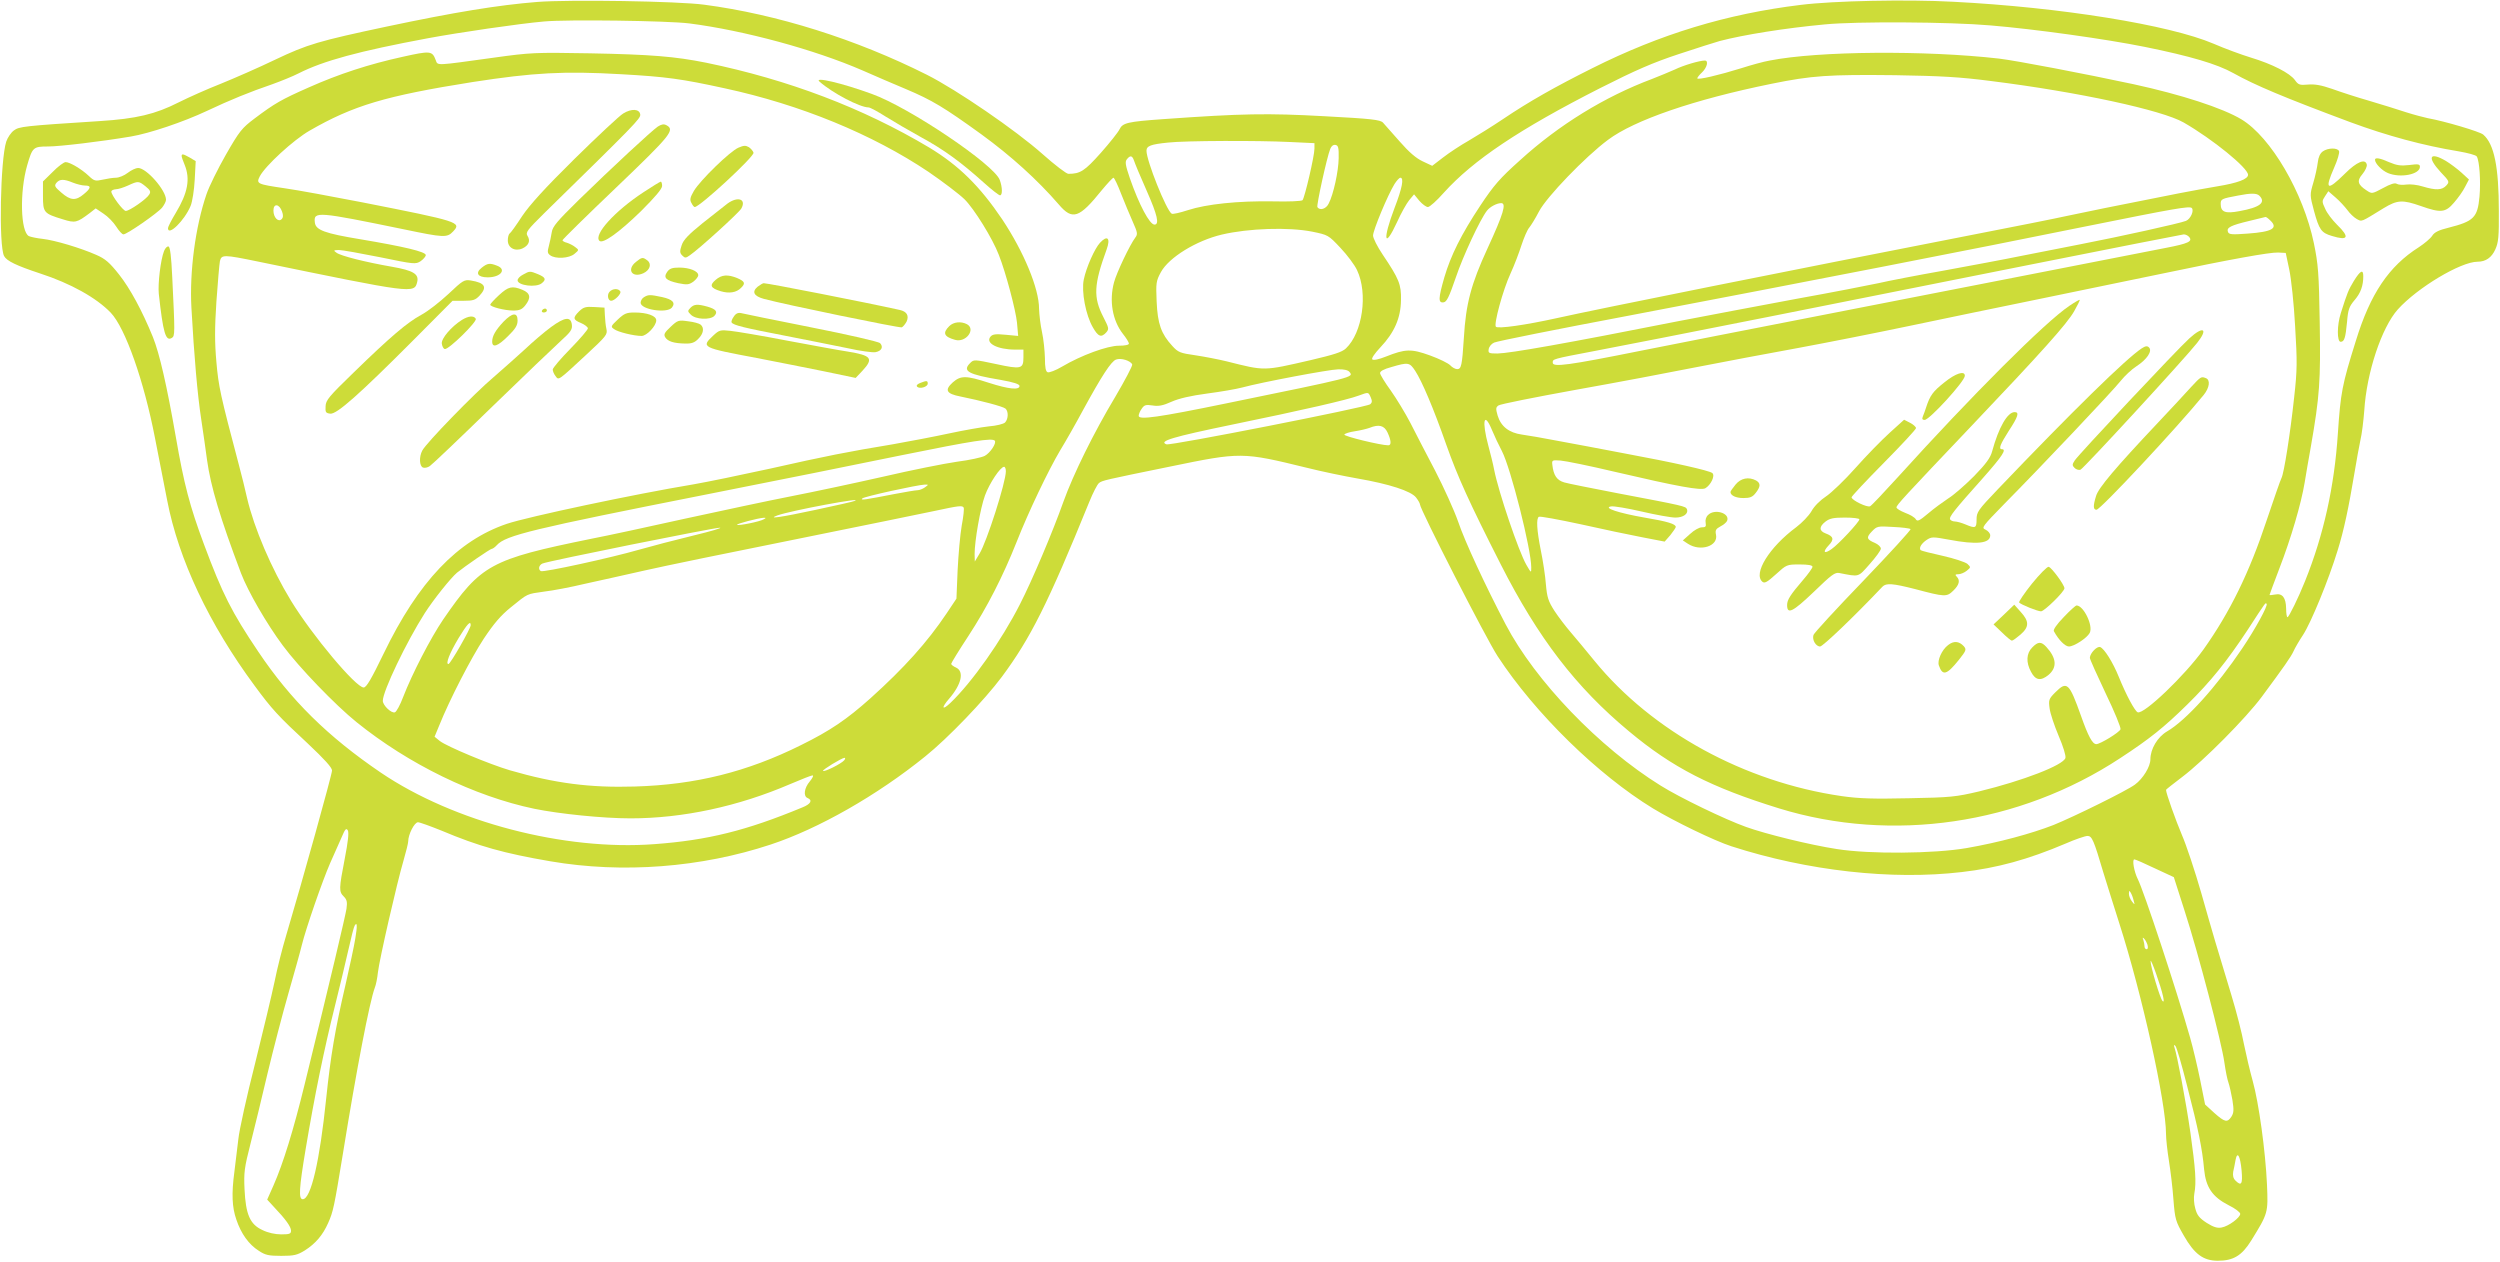 <?xml version="1.0" standalone="no"?>
<!DOCTYPE svg PUBLIC "-//W3C//DTD SVG 20010904//EN"
 "http://www.w3.org/TR/2001/REC-SVG-20010904/DTD/svg10.dtd">
<svg version="1.0" xmlns="http://www.w3.org/2000/svg"
 width="1280pt" height="646pt" viewBox="0 0 1280 646"
 preserveAspectRatio="xMidYMid meet">
<g transform="translate(0,646) scale(0.1,-0.1)"
fill="#cddc39" stroke="none">
<path d="M2750 6450 c-199 -16 -420 -52 -770 -126 -348 -74 -406 -91 -570
-169 -85 -41 -211 -96 -280 -124 -69 -27 -165 -70 -215 -95 -120 -61 -217 -84
-405 -96 -391 -25 -412 -28 -439 -48 -14 -10 -32 -36 -39 -57 -30 -92 -39
-534 -11 -586 13 -25 63 -49 184 -89 157 -51 289 -125 362 -201 75 -79 170
-349 227 -644 20 -104 48 -247 62 -317 58 -302 215 -634 447 -948 89 -121 121
-156 273 -297 86 -81 124 -123 124 -138 0 -20 -152 -566 -235 -845 -19 -63
-46 -169 -59 -235 -14 -66 -59 -255 -100 -420 -42 -165 -81 -340 -86 -390 -6
-49 -15 -124 -20 -165 -15 -112 -12 -181 10 -244 24 -72 64 -128 115 -160 33
-22 50 -26 115 -26 66 0 82 4 121 28 55 35 92 79 119 140 26 58 31 82 76 357
70 433 136 775 163 848 6 14 13 50 16 79 7 63 97 457 131 572 13 45 24 89 24
98 0 36 32 98 50 98 9 0 64 -20 121 -43 190 -80 319 -116 558 -157 368 -63
771 -32 1127 86 245 81 545 252 791 451 116 93 303 288 392 407 147 198 236
375 448 896 19 47 41 90 50 97 17 13 25 15 363 84 364 75 370 75 701 -6 75
-19 192 -43 260 -55 162 -28 273 -64 299 -97 11 -14 20 -30 20 -35 0 -25 339
-688 398 -778 191 -292 512 -606 795 -779 109 -66 315 -166 402 -194 390 -126
821 -174 1179 -132 182 21 339 64 532 146 50 22 101 39 112 39 23 0 32 -21 82
-190 18 -58 54 -174 81 -258 116 -362 239 -916 239 -1078 0 -25 7 -88 15 -138
8 -50 19 -139 23 -198 8 -101 11 -111 53 -184 54 -95 100 -129 174 -129 80 0
123 26 171 103 87 141 87 141 81 287 -8 173 -42 419 -73 530 -14 50 -34 135
-45 189 -10 55 -39 168 -64 250 -79 260 -93 307 -154 522 -33 115 -78 250
-100 300 -31 73 -81 213 -81 230 0 2 37 31 83 66 110 83 327 302 407 410 114
154 150 205 163 234 7 16 29 54 49 84 40 61 131 282 177 433 31 99 56 216 87
402 9 55 22 127 29 160 8 33 16 101 20 152 12 196 89 426 172 519 100 111 322
244 408 244 42 0 72 21 91 63 16 35 19 66 18 197 0 226 -24 343 -80 391 -17
15 -199 69 -284 84 -19 4 -69 17 -110 30 -41 14 -127 40 -190 59 -63 18 -149
46 -190 61 -55 19 -88 25 -123 22 -43 -4 -50 -1 -67 23 -26 36 -116 82 -225
115 -49 15 -136 47 -191 71 -227 97 -786 187 -1334 215 -236 13 -612 5 -780
-16 -379 -46 -720 -150 -1067 -324 -190 -95 -323 -170 -458 -261 -55 -37 -134
-86 -175 -110 -41 -23 -100 -62 -131 -86 l-56 -43 -49 23 c-34 16 -70 47 -118
102 -38 43 -77 87 -85 96 -14 15 -58 20 -301 33 -291 16 -419 14 -825 -15
-182 -13 -207 -19 -223 -52 -7 -15 -50 -69 -96 -121 -83 -93 -105 -107 -166
-107 -10 0 -69 45 -132 101 -137 122 -439 329 -592 406 -362 182 -768 310
-1141 359 -133 18 -688 27 -855 14z m780 -110 c280 -36 641 -134 887 -241 65
-29 164 -71 221 -95 135 -57 196 -94 387 -232 151 -110 286 -232 396 -359 70
-82 104 -71 220 73 29 35 56 64 60 64 4 0 22 -37 39 -82 18 -46 45 -110 60
-144 24 -54 26 -63 13 -80 -28 -37 -96 -180 -109 -229 -26 -95 -8 -196 45
-264 17 -21 31 -44 31 -50 0 -7 -20 -11 -51 -11 -59 0 -193 -49 -291 -107 -32
-19 -66 -32 -74 -29 -10 4 -14 24 -14 73 -1 37 -7 97 -15 133 -8 36 -14 89
-15 119 0 104 -78 291 -188 457 -116 172 -223 277 -375 369 -339 202 -720 347
-1142 434 -160 32 -281 42 -595 48 -282 5 -303 4 -490 -22 -304 -42 -288 -42
-299 -13 -18 48 -27 49 -170 17 -173 -38 -326 -88 -481 -157 -138 -61 -172
-80 -277 -159 -65 -49 -77 -64 -147 -186 -41 -72 -86 -163 -99 -202 -57 -167
-87 -396 -77 -580 14 -251 31 -445 50 -570 11 -71 24 -166 30 -210 19 -136 66
-294 174 -580 36 -94 132 -260 214 -370 82 -111 269 -305 377 -392 266 -215
604 -380 911 -444 127 -26 351 -49 492 -49 268 0 552 61 819 176 56 24 107 44
113 44 7 0 0 -14 -14 -31 -29 -34 -34 -76 -11 -85 27 -11 16 -31 -27 -48 -287
-119 -485 -168 -757 -188 -462 -35 -1027 113 -1401 366 -272 185 -461 371
-628 620 -136 202 -183 295 -278 550 -72 193 -102 307 -144 550 -46 263 -83
425 -117 510 -56 137 -117 249 -173 320 -49 62 -71 81 -117 101 -79 35 -212
75 -275 82 -29 3 -61 10 -70 14 -43 22 -48 226 -9 362 27 93 31 97 107 97 59
0 270 25 424 51 95 16 268 74 389 131 121 57 219 97 336 137 44 16 104 40 133
55 128 65 309 114 662 180 161 30 469 75 595 86 117 11 635 4 745 -10z m6660
-10 c229 -19 593 -70 791 -110 232 -47 371 -88 453 -134 113 -63 258 -124 601
-252 187 -69 371 -119 554 -149 46 -8 88 -19 92 -26 14 -23 21 -127 14 -206
-10 -107 -29 -126 -159 -159 -49 -12 -72 -23 -83 -41 -9 -14 -40 -40 -69 -59
-153 -97 -248 -238 -322 -479 -71 -226 -78 -266 -92 -473 -18 -274 -73 -521
-168 -757 -33 -83 -83 -185 -90 -185 -4 0 -7 20 -7 44 -1 56 -19 80 -57 72
-15 -3 -28 -4 -28 -2 0 2 23 63 51 137 59 153 111 330 129 439 7 41 20 122 31
180 46 263 51 340 46 639 -4 254 -8 299 -30 406 -54 259 -220 543 -371 634
-97 58 -305 126 -553 180 -252 54 -597 120 -688 131 -377 43 -926 39 -1174
-10 -30 -5 -95 -23 -145 -39 -112 -35 -226 -62 -226 -52 0 4 11 18 25 31 25
24 34 60 14 60 -27 0 -109 -24 -154 -46 -27 -12 -80 -34 -116 -48 -243 -91
-477 -235 -676 -416 -104 -93 -135 -129 -204 -233 -98 -148 -151 -255 -184
-367 -31 -108 -32 -132 -4 -128 16 2 28 26 63 128 37 110 124 296 159 341 15
20 51 39 73 39 28 0 12 -54 -70 -232 -84 -182 -111 -284 -121 -458 -9 -140
-13 -160 -34 -160 -10 0 -26 9 -35 19 -10 11 -57 34 -104 51 -97 35 -126 34
-227 -6 -35 -14 -63 -20 -69 -14 -5 5 12 30 42 62 71 75 104 150 105 241 2 81
-10 109 -94 234 -27 40 -49 84 -49 97 0 27 75 207 110 264 11 17 24 32 30 32
19 0 10 -51 -30 -155 -62 -163 -53 -215 13 -72 20 45 49 96 62 112 l25 30 27
-33 c16 -18 35 -32 44 -32 9 0 46 33 82 74 150 166 385 324 800 535 182 92
269 130 402 174 94 31 188 61 210 67 122 32 334 66 538 85 161 16 641 13 847
-5z m-7010 -250 c232 -13 310 -24 530 -72 389 -84 756 -235 1044 -428 73 -50
156 -113 184 -140 49 -48 144 -201 176 -285 36 -91 87 -285 93 -347 l6 -68
-64 6 c-52 5 -67 3 -78 -10 -27 -33 36 -66 127 -66 l42 0 0 -39 c0 -60 -11
-63 -140 -35 -113 24 -114 24 -133 5 -41 -41 -11 -58 156 -86 68 -12 97 -22
97 -31 0 -22 -54 -17 -157 16 -117 38 -144 38 -185 2 -43 -39 -33 -58 39 -72
104 -21 218 -51 231 -62 16 -14 15 -53 -2 -71 -8 -8 -45 -17 -83 -20 -37 -4
-129 -20 -203 -36 -74 -16 -205 -41 -290 -56 -230 -38 -337 -59 -630 -125
-146 -32 -321 -68 -390 -80 -302 -50 -848 -166 -955 -202 -253 -86 -453 -296
-631 -665 -63 -130 -88 -173 -102 -173 -40 0 -263 266 -372 444 -101 166 -189
372 -225 526 -9 41 -28 118 -42 170 -95 359 -104 400 -115 526 -9 101 -9 173
0 310 7 99 15 191 18 207 8 34 19 34 194 -2 796 -164 801 -165 816 -105 10 41
-20 59 -128 78 -138 24 -264 56 -285 72 -17 12 -16 13 12 14 17 0 111 -17 211
-37 175 -36 182 -37 208 -20 14 10 26 24 26 31 0 17 -109 43 -335 81 -182 30
-229 47 -233 86 -7 58 12 56 455 -35 206 -43 222 -44 253 -11 44 47 32 51
-465 149 -154 30 -333 63 -397 72 -142 21 -147 23 -128 61 28 54 173 187 255
234 224 129 388 178 835 249 311 48 465 57 760 40z m7015 -35 c447 -56 875
-149 985 -212 148 -85 330 -233 330 -268 0 -22 -53 -42 -157 -59 -48 -8 -137
-24 -198 -36 -359 -71 -462 -92 -565 -114 -63 -14 -279 -57 -480 -96 -957
-187 -1916 -379 -2140 -429 -163 -36 -300 -55 -311 -44 -12 12 36 189 75 273
19 41 44 107 56 145 13 39 30 79 40 90 9 11 32 48 50 83 39 74 236 279 353
366 135 101 439 206 837 287 206 42 292 48 635 44 234 -4 328 -9 490 -30z
m-3592 -312 l127 -6 0 -28 c0 -38 -50 -251 -61 -264 -6 -5 -69 -8 -152 -6
-178 3 -340 -14 -435 -45 -40 -13 -78 -22 -83 -18 -27 16 -129 271 -129 322 0
25 22 33 110 42 88 10 465 11 623 3z m251 -83 c-1 -68 -27 -186 -51 -232 -13
-28 -46 -38 -58 -18 -5 9 48 253 66 298 6 15 16 22 27 20 14 -3 17 -14 16 -68z
m-1048 -12 c4 -13 33 -83 66 -157 54 -122 65 -171 39 -171 -25 0 -79 102 -126
237 -23 68 -26 85 -15 98 17 21 27 19 36 -7z m5762 -180 c35 -35 3 -60 -102
-79 -73 -14 -96 -5 -96 37 0 25 4 27 90 43 66 13 95 12 108 -1z m-10124 -81
c7 -19 6 -31 -2 -39 -17 -17 -42 8 -42 44 0 38 30 35 44 -5z m9778 18 c13 -14
-7 -57 -30 -66 -33 -13 -336 -80 -537 -119 -88 -17 -227 -45 -310 -61 -82 -17
-261 -50 -396 -75 -136 -24 -285 -53 -332 -64 -47 -10 -235 -47 -419 -80 -183
-34 -457 -86 -608 -115 -570 -113 -860 -164 -923 -165 -44 0 -48 2 -45 22 2
13 14 28 28 34 14 7 324 69 690 138 917 175 1766 340 2335 456 461 93 535 106
547 95z m400 -62 c45 -41 13 -60 -114 -69 -82 -6 -96 -5 -101 9 -8 22 14 33
110 56 43 10 80 19 82 20 3 1 13 -6 23 -16z m-4904 -59 c82 -17 83 -17 145
-83 35 -37 73 -88 85 -114 57 -120 28 -321 -57 -401 -20 -19 -62 -32 -181 -60
-244 -56 -231 -56 -430 -6 -41 10 -113 24 -160 31 -78 11 -88 15 -118 48 -57
62 -75 113 -80 227 -4 96 -3 105 22 151 41 75 181 161 312 192 136 32 340 39
462 15z m4491 -28 c18 -22 -5 -33 -119 -55 -58 -11 -379 -74 -715 -140 -335
-66 -844 -165 -1130 -221 -286 -56 -666 -130 -845 -166 -373 -75 -450 -85
-450 -61 0 19 -6 18 220 61 254 48 1347 265 2230 442 421 84 772 153 781 154
9 0 22 -6 28 -14z m512 -166 c10 -47 24 -177 30 -290 11 -182 11 -223 -5 -365
-20 -186 -52 -389 -65 -413 -5 -9 -39 -107 -76 -217 -88 -266 -188 -470 -323
-660 -96 -134 -305 -334 -337 -322 -15 7 -58 86 -97 182 -30 74 -74 144 -95
152 -16 6 -52 -31 -53 -55 0 -7 37 -89 81 -182 45 -93 79 -176 76 -184 -6 -16
-104 -76 -124 -76 -20 0 -42 42 -78 144 -61 171 -72 181 -132 121 -33 -33 -35
-39 -29 -82 3 -25 24 -88 46 -140 24 -56 38 -102 35 -114 -12 -37 -216 -116
-442 -171 -119 -28 -144 -31 -359 -35 -181 -4 -255 -2 -345 11 -497 72 -970
331 -1265 692 -43 53 -99 120 -123 148 -24 28 -61 76 -82 108 -32 50 -38 69
-44 136 -3 42 -15 121 -26 174 -21 105 -24 164 -10 172 5 4 101 -14 213 -38
111 -25 254 -55 317 -67 l114 -22 29 33 c15 19 28 38 28 42 0 15 -41 28 -160
48 -132 23 -214 50 -172 57 13 3 83 -9 157 -26 73 -17 151 -31 173 -31 41 0
68 20 59 43 -6 15 -14 17 -357 82 -129 25 -251 49 -271 55 -38 11 -55 36 -61
90 -3 24 -1 25 42 22 25 -2 149 -27 275 -57 330 -77 442 -97 466 -85 28 16 52
65 36 78 -16 13 -198 54 -452 101 -115 22 -268 51 -340 64 -71 14 -154 28
-183 32 -65 9 -107 41 -124 97 -10 35 -10 42 4 52 9 7 186 42 395 80 208 37
488 90 623 117 135 26 369 71 520 98 151 28 403 78 560 111 157 33 470 98 695
144 226 47 500 103 610 126 342 72 548 109 589 107 l39 -2 18 -85z m-5924
-486 c2 -7 -37 -81 -87 -166 -111 -185 -215 -397 -265 -536 -55 -155 -160
-403 -223 -526 -94 -185 -245 -399 -356 -505 -43 -41 -48 -26 -7 21 64 74 79
140 36 160 -14 6 -25 15 -25 19 0 4 39 68 87 141 98 150 178 307 248 483 61
155 162 366 223 469 27 44 80 137 117 206 95 174 144 250 169 259 25 10 75 -6
83 -25z m1449 -33 c35 -54 93 -190 159 -378 59 -166 116 -292 279 -613 191
-376 385 -629 656 -854 224 -187 420 -287 769 -395 579 -178 1229 -83 1746
257 150 98 225 158 344 275 120 118 202 220 309 382 98 151 91 140 97 133 8
-8 -58 -129 -125 -228 -131 -195 -288 -369 -385 -425 -49 -29 -85 -90 -85
-143 0 -37 -38 -99 -79 -129 -41 -31 -311 -164 -417 -207 -113 -44 -278 -89
-444 -118 -166 -29 -498 -32 -666 -5 -137 21 -364 77 -464 113 -107 38 -341
151 -438 212 -314 195 -641 535 -793 825 -104 199 -209 424 -244 528 -20 57
-73 174 -117 259 -45 85 -102 196 -127 245 -26 50 -71 124 -100 165 -30 41
-54 81 -55 89 -1 10 18 21 59 32 85 25 92 24 121 -20z m-337 -5 c23 -28 30
-26 -629 -161 -350 -72 -450 -86 -450 -64 0 8 7 25 16 37 13 19 21 21 55 16
30 -5 53 -1 97 19 38 17 99 31 182 42 69 9 150 23 180 31 99 27 444 92 491 93
29 1 51 -4 58 -13z m109 -130 c8 -19 8 -27 -3 -36 -18 -15 -1023 -213 -1043
-205 -42 16 32 38 332 100 375 77 595 128 651 149 53 19 50 20 63 -8z m621
-168 c12 -29 35 -78 51 -108 45 -87 150 -502 150 -595 0 -30 0 -30 -25 13 -40
70 -142 371 -165 487 -5 28 -19 83 -30 124 -34 127 -22 178 19 79z m-535 -12
c19 -41 21 -66 4 -66 -38 0 -228 46 -225 55 2 5 26 13 54 17 27 4 60 12 74 17
49 20 76 13 93 -23z m-2011 -42 c11 -12 -23 -63 -51 -78 -15 -8 -79 -22 -142
-30 -63 -9 -234 -43 -380 -77 -146 -33 -357 -78 -470 -100 -113 -22 -356 -74
-540 -114 -184 -41 -402 -88 -485 -104 -514 -105 -562 -131 -756 -413 -64 -94
-159 -278 -205 -397 -15 -40 -34 -75 -42 -78 -17 -7 -62 35 -62 59 0 49 120
300 215 449 45 70 132 179 165 207 38 31 170 122 178 122 5 0 17 9 26 19 45
50 181 83 1076 260 338 67 788 157 1000 201 364 74 458 88 473 74z m57 -157
c0 -56 -98 -362 -135 -422 l-24 -40 -1 38 c0 67 29 234 53 300 23 63 79 147
98 147 5 0 9 -10 9 -23z m-414 -82 c-11 -8 -28 -15 -39 -15 -10 0 -62 -9 -115
-19 -155 -30 -178 -34 -167 -23 10 10 280 69 320 71 20 0 20 0 1 -14z m-361
-70 c-5 -3 -94 -23 -197 -45 -182 -39 -252 -49 -198 -29 69 25 456 97 395 74z
m559 -34 c3 -4 -1 -46 -10 -92 -8 -46 -17 -149 -21 -229 l-6 -145 -50 -75
c-100 -149 -218 -280 -389 -434 -123 -110 -207 -167 -357 -241 -275 -137 -540
-203 -851 -212 -228 -7 -408 16 -639 83 -105 31 -323 122 -359 150 l-27 22 24
58 c53 132 163 345 228 444 52 78 87 119 139 161 89 72 79 67 170 80 44 5 138
23 209 40 72 16 209 46 305 68 96 22 445 94 775 160 330 67 650 132 710 145
126 27 142 29 149 17z m-1024 -60 c-20 -12 -130 -34 -136 -28 -5 5 106 34 136
36 13 0 13 -1 0 -8z m-360 -83 c-91 -22 -217 -55 -280 -73 -138 -40 -489 -117
-501 -109 -15 9 -10 31 9 39 31 13 876 183 907 183 17 0 -44 -18 -135 -40z
m-1140 -459 c0 -17 -104 -199 -114 -199 -16 0 6 56 52 133 44 72 62 92 62 66z
m1912 -692 c-14 -17 -102 -61 -108 -54 -5 5 95 66 110 67 5 0 4 -6 -2 -13z
m-2557 -504 c-30 -155 -30 -168 -5 -193 16 -16 19 -28 14 -63 -6 -38 -78 -344
-215 -902 -56 -229 -109 -402 -159 -515 l-32 -72 34 -37 c61 -64 88 -102 88
-122 0 -16 -7 -19 -50 -19 -31 0 -68 8 -96 22 -64 29 -86 80 -92 209 -4 86 -1
110 31 235 19 76 59 238 87 359 29 121 77 306 107 410 30 105 61 215 68 245
22 89 105 328 145 420 21 47 48 108 60 135 17 41 23 47 31 33 6 -11 1 -58 -16
-145z m9268 -49 l97 -45 55 -172 c69 -212 190 -675 204 -778 6 -42 15 -88 21
-103 5 -14 14 -54 20 -88 8 -51 7 -66 -5 -85 -21 -32 -34 -29 -88 19 l-47 43
-25 125 c-14 69 -37 166 -51 215 -70 246 -238 755 -269 815 -18 36 -30 100
-17 100 5 0 53 -21 105 -46z m-109 -164 c7 -24 6 -24 -8 -6 -9 11 -16 29 -16
40 1 17 2 18 9 6 5 -8 12 -26 15 -40z m-9105 -196 c-6 -38 -29 -144 -50 -236
-54 -232 -76 -363 -99 -583 -33 -320 -78 -515 -120 -515 -22 0 -19 54 15 257
46 275 94 509 150 733 24 96 55 226 69 288 14 63 28 118 32 123 13 22 14 -2 3
-67z m9176 -31 c4 -14 2 -23 -4 -23 -6 0 -11 6 -11 14 0 8 -3 23 -6 33 -5 12
-4 15 3 8 6 -5 14 -20 18 -32z m80 -265 c5 -23 4 -30 -3 -23 -12 11 -62 179
-61 204 1 18 53 -129 64 -181z m123 -458 c57 -220 78 -323 87 -427 9 -92 42
-141 126 -184 33 -16 59 -36 59 -44 0 -19 -60 -64 -96 -70 -21 -4 -41 2 -76
24 -38 25 -49 39 -58 73 -7 23 -9 58 -5 77 11 58 6 125 -20 311 -23 160 -68
397 -82 438 -4 12 -3 14 5 7 6 -5 33 -98 60 -205z m279 -433 c6 -70 -1 -82
-32 -51 -11 11 -14 26 -11 45 4 16 9 43 12 60 9 47 24 22 31 -54z"/>
<path d="M4196 6042 c67 -59 207 -132 251 -132 8 0 47 -21 86 -46 40 -25 122
-73 182 -106 116 -63 204 -127 322 -233 40 -36 77 -65 83 -65 13 0 13 39 -1
78 -27 78 -463 372 -655 441 -153 56 -300 90 -268 63z"/>
<path d="M930 5661 c0 -5 7 -25 15 -44 30 -73 17 -144 -45 -247 -22 -36 -40
-72 -40 -78 0 -44 85 39 116 114 9 22 18 80 21 134 l5 95 -30 18 c-34 19 -42
21 -42 8z"/>
<path d="M270 5580 l-50 -49 0 -74 c0 -86 4 -90 102 -120 63 -20 72 -17 136
31 l32 25 40 -27 c22 -14 51 -44 65 -66 14 -22 30 -40 37 -40 18 0 175 109
198 137 11 14 20 32 20 40 0 49 -100 163 -143 163 -11 0 -35 -11 -53 -25 -18
-14 -45 -25 -61 -25 -15 0 -46 -5 -68 -10 -36 -8 -43 -7 -70 19 -38 36 -98 71
-119 71 -9 0 -39 -22 -66 -50z m103 -55 c20 -8 48 -15 62 -15 33 0 32 -13 -6
-44 -41 -35 -68 -33 -115 8 -34 29 -37 35 -25 50 17 20 38 20 84 1z m372 -19
c25 -20 28 -28 19 -42 -13 -23 -101 -84 -120 -84 -14 0 -74 81 -74 99 0 6 10
11 23 12 12 0 40 9 62 19 52 24 55 24 90 -4z"/>
<path d="M5632 5217 c-27 -29 -70 -125 -83 -188 -13 -62 10 -183 47 -246 27
-47 42 -53 68 -25 15 18 14 22 -15 79 -52 101 -49 165 17 346 21 58 4 75 -34
34z"/>
<path d="M840 5175 c-18 -46 -32 -167 -27 -219 22 -200 35 -246 67 -226 16 10
16 22 2 309 -5 109 -11 156 -19 159 -7 2 -17 -8 -23 -23z"/>
<path d="M11893 5685 c-14 -10 -23 -29 -26 -57 -3 -24 -13 -71 -23 -104 -18
-61 -18 -63 4 -145 26 -95 37 -111 91 -127 84 -26 93 -7 27 57 -24 24 -52 60
-61 82 -17 36 -17 40 -1 64 l17 26 38 -33 c21 -18 47 -47 60 -64 12 -17 33
-37 47 -45 28 -15 19 -18 138 55 71 43 97 44 191 11 102 -36 126 -34 170 18
20 23 46 59 56 80 l20 38 -38 35 c-21 19 -57 46 -80 60 -84 49 -98 20 -27 -57
46 -48 46 -50 29 -69 -22 -24 -53 -25 -120 -5 -28 9 -66 13 -85 10 -19 -3 -41
-1 -49 4 -9 6 -32 -1 -70 -22 -56 -30 -57 -30 -84 -12 -46 30 -51 49 -21 84
14 17 24 39 22 48 -7 33 -51 15 -113 -47 -91 -90 -104 -82 -54 32 17 38 28 76
25 84 -7 18 -56 18 -83 -1z"/>
<path d="M12160 5642 c0 -19 35 -55 66 -68 64 -27 164 -7 164 32 0 14 -9 15
-55 9 -43 -5 -63 -2 -101 14 -49 22 -74 26 -74 13z"/>
<path d="M12052 5022 c-28 -46 -34 -61 -67 -165 -20 -62 -20 -147 -1 -147 19
0 25 19 33 103 5 62 11 78 38 110 32 37 45 74 45 123 0 37 -15 29 -48 -24z"/>
<path d="M3191 5879 c-19 -11 -131 -116 -249 -232 -155 -153 -229 -235 -269
-294 -29 -45 -58 -85 -63 -88 -6 -4 -10 -20 -10 -36 0 -38 37 -58 75 -41 32
15 42 39 26 64 -11 18 -3 29 86 117 467 457 494 485 491 505 -4 29 -45 31 -87
5z"/>
<path d="M3368 5812 c-32 -22 -235 -210 -405 -376 -110 -108 -134 -136 -138
-165 -3 -20 -10 -52 -15 -71 -8 -29 -7 -37 7 -47 27 -20 97 -16 124 7 24 20
24 20 4 35 -11 9 -30 18 -42 22 -13 3 -23 9 -23 13 0 4 124 126 275 270 282
270 302 295 257 319 -13 7 -25 5 -44 -7z"/>
<path d="M3781 5704 c-43 -18 -195 -166 -228 -221 -20 -34 -22 -46 -13 -62 6
-12 13 -21 17 -21 26 0 305 258 301 278 -2 8 -12 20 -23 28 -17 10 -26 10 -54
-2z"/>
<path d="M3295 5476 c-148 -97 -257 -218 -226 -249 17 -17 99 41 213 152 72
72 108 114 108 129 0 12 -3 22 -7 22 -5 -1 -44 -25 -88 -54z"/>
<path d="M3725 5418 c-16 -12 -73 -57 -127 -100 -73 -59 -99 -86 -108 -114
-10 -30 -10 -39 3 -52 14 -14 18 -14 39 1 46 31 253 219 264 240 26 48 -18 63
-71 25z"/>
<path d="M3256 5119 c-49 -39 -20 -84 38 -58 34 16 44 48 20 66 -23 17 -27 17
-58 -8z"/>
<path d="M2466 5089 c-34 -27 -20 -49 31 -49 67 0 99 41 47 60 -36 14 -48 13
-78 -11z"/>
<path d="M3416 5068 c-21 -30 -7 -44 57 -58 45 -9 54 -8 77 8 14 11 25 25 25
33 0 21 -45 39 -97 39 -37 0 -50 -5 -62 -22z"/>
<path d="M2678 5054 c-16 -8 -28 -21 -28 -29 0 -27 96 -39 124 -15 24 19 19
30 -19 46 -42 17 -43 17 -77 -2z"/>
<path d="M3664 5027 c-33 -28 -26 -42 26 -58 43 -13 81 -7 104 17 24 23 20 33
-19 50 -49 20 -80 18 -111 -9z"/>
<path d="M2295 4954 c-44 -41 -106 -89 -138 -106 -71 -38 -159 -113 -345 -294
-128 -124 -144 -143 -145 -174 -2 -31 1 -35 24 -38 33 -4 148 98 430 381 l196
197 57 0 c49 0 60 4 81 26 41 44 29 66 -45 78 -33 5 -40 1 -115 -70z"/>
<path d="M3879 4992 c-31 -26 -19 -48 31 -62 111 -30 695 -150 707 -146 7 3
18 17 25 30 13 30 1 51 -35 59 -175 39 -675 137 -697 137 -4 0 -18 -8 -31 -18z"/>
<path d="M2555 4949 c-25 -23 -45 -45 -45 -49 0 -11 74 -30 118 -30 32 0 45 6
61 26 31 39 27 63 -14 80 -53 22 -72 17 -120 -27z"/>
<path d="M3120 4965 c-13 -15 -7 -45 9 -45 18 0 54 37 47 48 -10 17 -41 15
-56 -3z"/>
<path d="M3298 4939 c-10 -5 -18 -19 -18 -29 0 -35 134 -56 160 -25 20 25 4
42 -50 54 -62 13 -70 13 -92 0z"/>
<path d="M3535 4884 c-15 -16 -15 -18 2 -35 24 -25 98 -28 120 -7 20 21 10 35
-35 48 -51 14 -68 13 -87 -6z"/>
<path d="M2965 4866 c-33 -33 -32 -43 10 -60 19 -8 35 -21 35 -27 0 -7 -40
-54 -90 -105 -49 -50 -90 -98 -90 -106 0 -8 6 -23 14 -33 17 -23 10 -28 159
110 101 94 108 102 102 130 -4 17 -7 48 -8 70 l-2 40 -52 3 c-45 3 -56 -1 -78
-22z"/>
<path d="M2775 4870 c-3 -5 1 -10 9 -10 9 0 16 5 16 10 0 6 -4 10 -9 10 -6 0
-13 -4 -16 -10z"/>
<path d="M3163 4824 c-36 -34 -37 -37 -19 -49 19 -15 102 -35 141 -35 26 0 75
51 75 80 0 23 -47 40 -111 40 -41 0 -53 -5 -86 -36z"/>
<path d="M3757 4839 c-9 -12 -14 -26 -11 -30 8 -14 66 -28 274 -68 113 -22
257 -51 321 -64 63 -14 127 -23 142 -20 31 6 41 27 23 46 -8 8 -166 44 -353
81 -186 37 -348 70 -359 73 -15 3 -27 -2 -37 -18z"/>
<path d="M2578 4813 c-41 -44 -58 -73 -58 -102 0 -34 29 -24 81 28 38 37 49
55 49 80 0 43 -26 41 -72 -6z"/>
<path d="M2365 4822 c-54 -34 -106 -95 -103 -121 2 -14 8 -26 15 -28 18 -6
168 141 159 155 -10 17 -37 15 -71 -6z"/>
<path d="M2822 4786 c-34 -25 -94 -76 -134 -114 -40 -37 -114 -102 -163 -145
-94 -79 -343 -335 -363 -374 -17 -32 -15 -80 4 -87 9 -3 24 0 35 8 11 7 154
143 317 302 164 159 324 312 356 341 48 43 57 57 54 80 -5 44 -36 40 -106 -11z"/>
<path d="M3434 4787 c-32 -30 -37 -39 -28 -54 13 -21 44 -31 102 -32 33 -1 49
5 67 24 27 26 32 57 12 73 -7 6 -36 14 -64 17 -48 7 -53 6 -89 -28z"/>
<path d="M4860 4790 c-35 -35 -27 -54 30 -70 55 -16 108 54 61 80 -31 16 -69
12 -91 -10z"/>
<path d="M3652 4742 c-64 -60 -60 -62 223 -115 99 -19 253 -50 343 -68 l163
-34 35 37 c58 63 46 78 -76 98 -41 6 -181 32 -310 56 -129 25 -260 47 -290 50
-52 6 -58 4 -88 -24z"/>
<path d="M4711 4499 c-15 -6 -21 -13 -15 -19 13 -13 54 -1 54 16 0 16 -6 16
-39 3z"/>
<path d="M10595 4894 c-126 -85 -496 -455 -878 -877 -71 -78 -134 -145 -142
-149 -14 -8 -95 31 -95 46 0 5 74 84 165 176 91 92 165 172 165 178 0 6 -14
19 -30 27 l-31 16 -74 -67 c-41 -37 -120 -118 -175 -180 -55 -62 -123 -127
-150 -145 -29 -19 -61 -50 -75 -76 -14 -24 -49 -60 -78 -82 -138 -102 -223
-239 -173 -280 11 -9 25 -1 69 39 54 49 55 50 121 50 44 0 66 -4 66 -12 0 -6
-22 -37 -48 -67 -66 -77 -82 -102 -82 -129 0 -50 29 -35 136 67 92 89 109 102
132 97 103 -20 94 -23 155 46 31 35 57 70 57 79 0 9 -14 22 -30 29 -43 18 -46
28 -16 59 26 27 29 28 109 23 45 -2 85 -7 89 -11 4 -3 -105 -122 -242 -265
-137 -142 -252 -267 -255 -277 -8 -25 12 -59 34 -59 14 0 175 154 319 306 19
20 53 17 167 -12 154 -41 162 -41 196 -8 31 30 36 53 17 72 -9 9 -7 12 9 12
11 0 31 8 43 18 21 17 21 18 3 35 -11 9 -68 28 -126 41 -59 13 -110 26 -113
29 -11 11 4 35 31 53 25 16 31 16 113 1 141 -27 212 -20 212 22 0 10 -11 23
-24 29 -22 10 -19 14 98 134 185 187 554 577 594 628 20 25 56 59 81 75 54 35
82 78 64 96 -9 9 -18 8 -38 -5 -80 -53 -350 -317 -738 -723 -100 -105 -107
-115 -107 -153 0 -44 -5 -47 -57 -25 -19 8 -44 15 -54 15 -10 0 -21 5 -24 10
-8 12 18 45 169 214 98 111 121 146 96 146 -19 0 -9 25 35 94 48 73 55 96 30
96 -37 0 -82 -79 -115 -200 -9 -34 -31 -64 -93 -128 -45 -45 -104 -97 -132
-114 -27 -18 -74 -52 -103 -77 -45 -38 -55 -42 -63 -30 -4 9 -29 24 -54 33
-25 10 -45 22 -45 28 0 12 37 52 381 414 363 382 493 527 529 591 17 30 30 56
28 58 -2 1 -25 -12 -53 -31z m-1075 -1093 c0 -13 -106 -127 -142 -152 -39 -28
-48 -16 -15 19 29 30 25 46 -16 61 -34 13 -34 34 -1 60 22 17 41 21 100 21 41
0 74 -4 74 -9z"/>
<path d="M11209 4727 c-61 -55 -565 -592 -586 -624 -14 -21 -14 -26 -1 -39 8
-8 22 -12 30 -9 16 6 535 570 597 649 59 74 32 89 -40 23z"/>
<path d="M9955 4502 c-58 -46 -73 -66 -93 -127 -5 -16 -13 -38 -17 -47 -5 -13
-3 -18 9 -18 25 0 206 198 206 226 0 28 -47 13 -105 -34z"/>
<path d="M11218 4478 c-26 -29 -103 -112 -170 -183 -217 -230 -304 -333 -316
-374 -16 -51 -15 -71 2 -71 20 0 414 422 549 588 30 37 35 77 11 86 -24 9 -25
9 -76 -46z"/>
<path d="M8886 3979 c-14 -17 -26 -34 -26 -38 0 -18 28 -31 66 -31 34 0 47 5
63 26 26 33 26 50 2 64 -38 20 -78 12 -105 -21z"/>
<path d="M8745 3823 c-10 -9 -15 -26 -12 -40 3 -19 0 -23 -20 -23 -13 0 -40
-15 -60 -34 l-37 -33 26 -17 c64 -42 156 -12 144 46 -5 23 -1 30 23 43 16 8
31 21 34 29 15 39 -65 63 -98 29z"/>
<path d="M10403 3471 c-39 -49 -68 -92 -65 -96 12 -12 95 -45 112 -45 17 0
120 101 120 118 0 17 -66 107 -81 110 -8 1 -46 -38 -86 -87z"/>
<path d="M10260 3313 l-53 -50 43 -41 c23 -23 46 -42 51 -42 5 0 24 14 44 31
45 39 45 68 1 116 l-33 37 -53 -51z"/>
<path d="M10566 3300 c-36 -37 -55 -65 -50 -72 25 -46 58 -78 77 -78 26 0 92
43 106 69 20 36 -31 141 -67 141 -5 0 -35 -27 -66 -60z"/>
<path d="M9974 3157 c-32 -24 -56 -79 -47 -104 19 -55 40 -49 102 28 38 48 40
53 26 70 -25 27 -52 29 -81 6z"/>
<path d="M10405 3145 c-30 -30 -33 -76 -6 -125 23 -44 50 -48 90 -15 44 38 41
85 -12 143 -26 28 -42 28 -72 -3z"/>
</g>
</svg>
